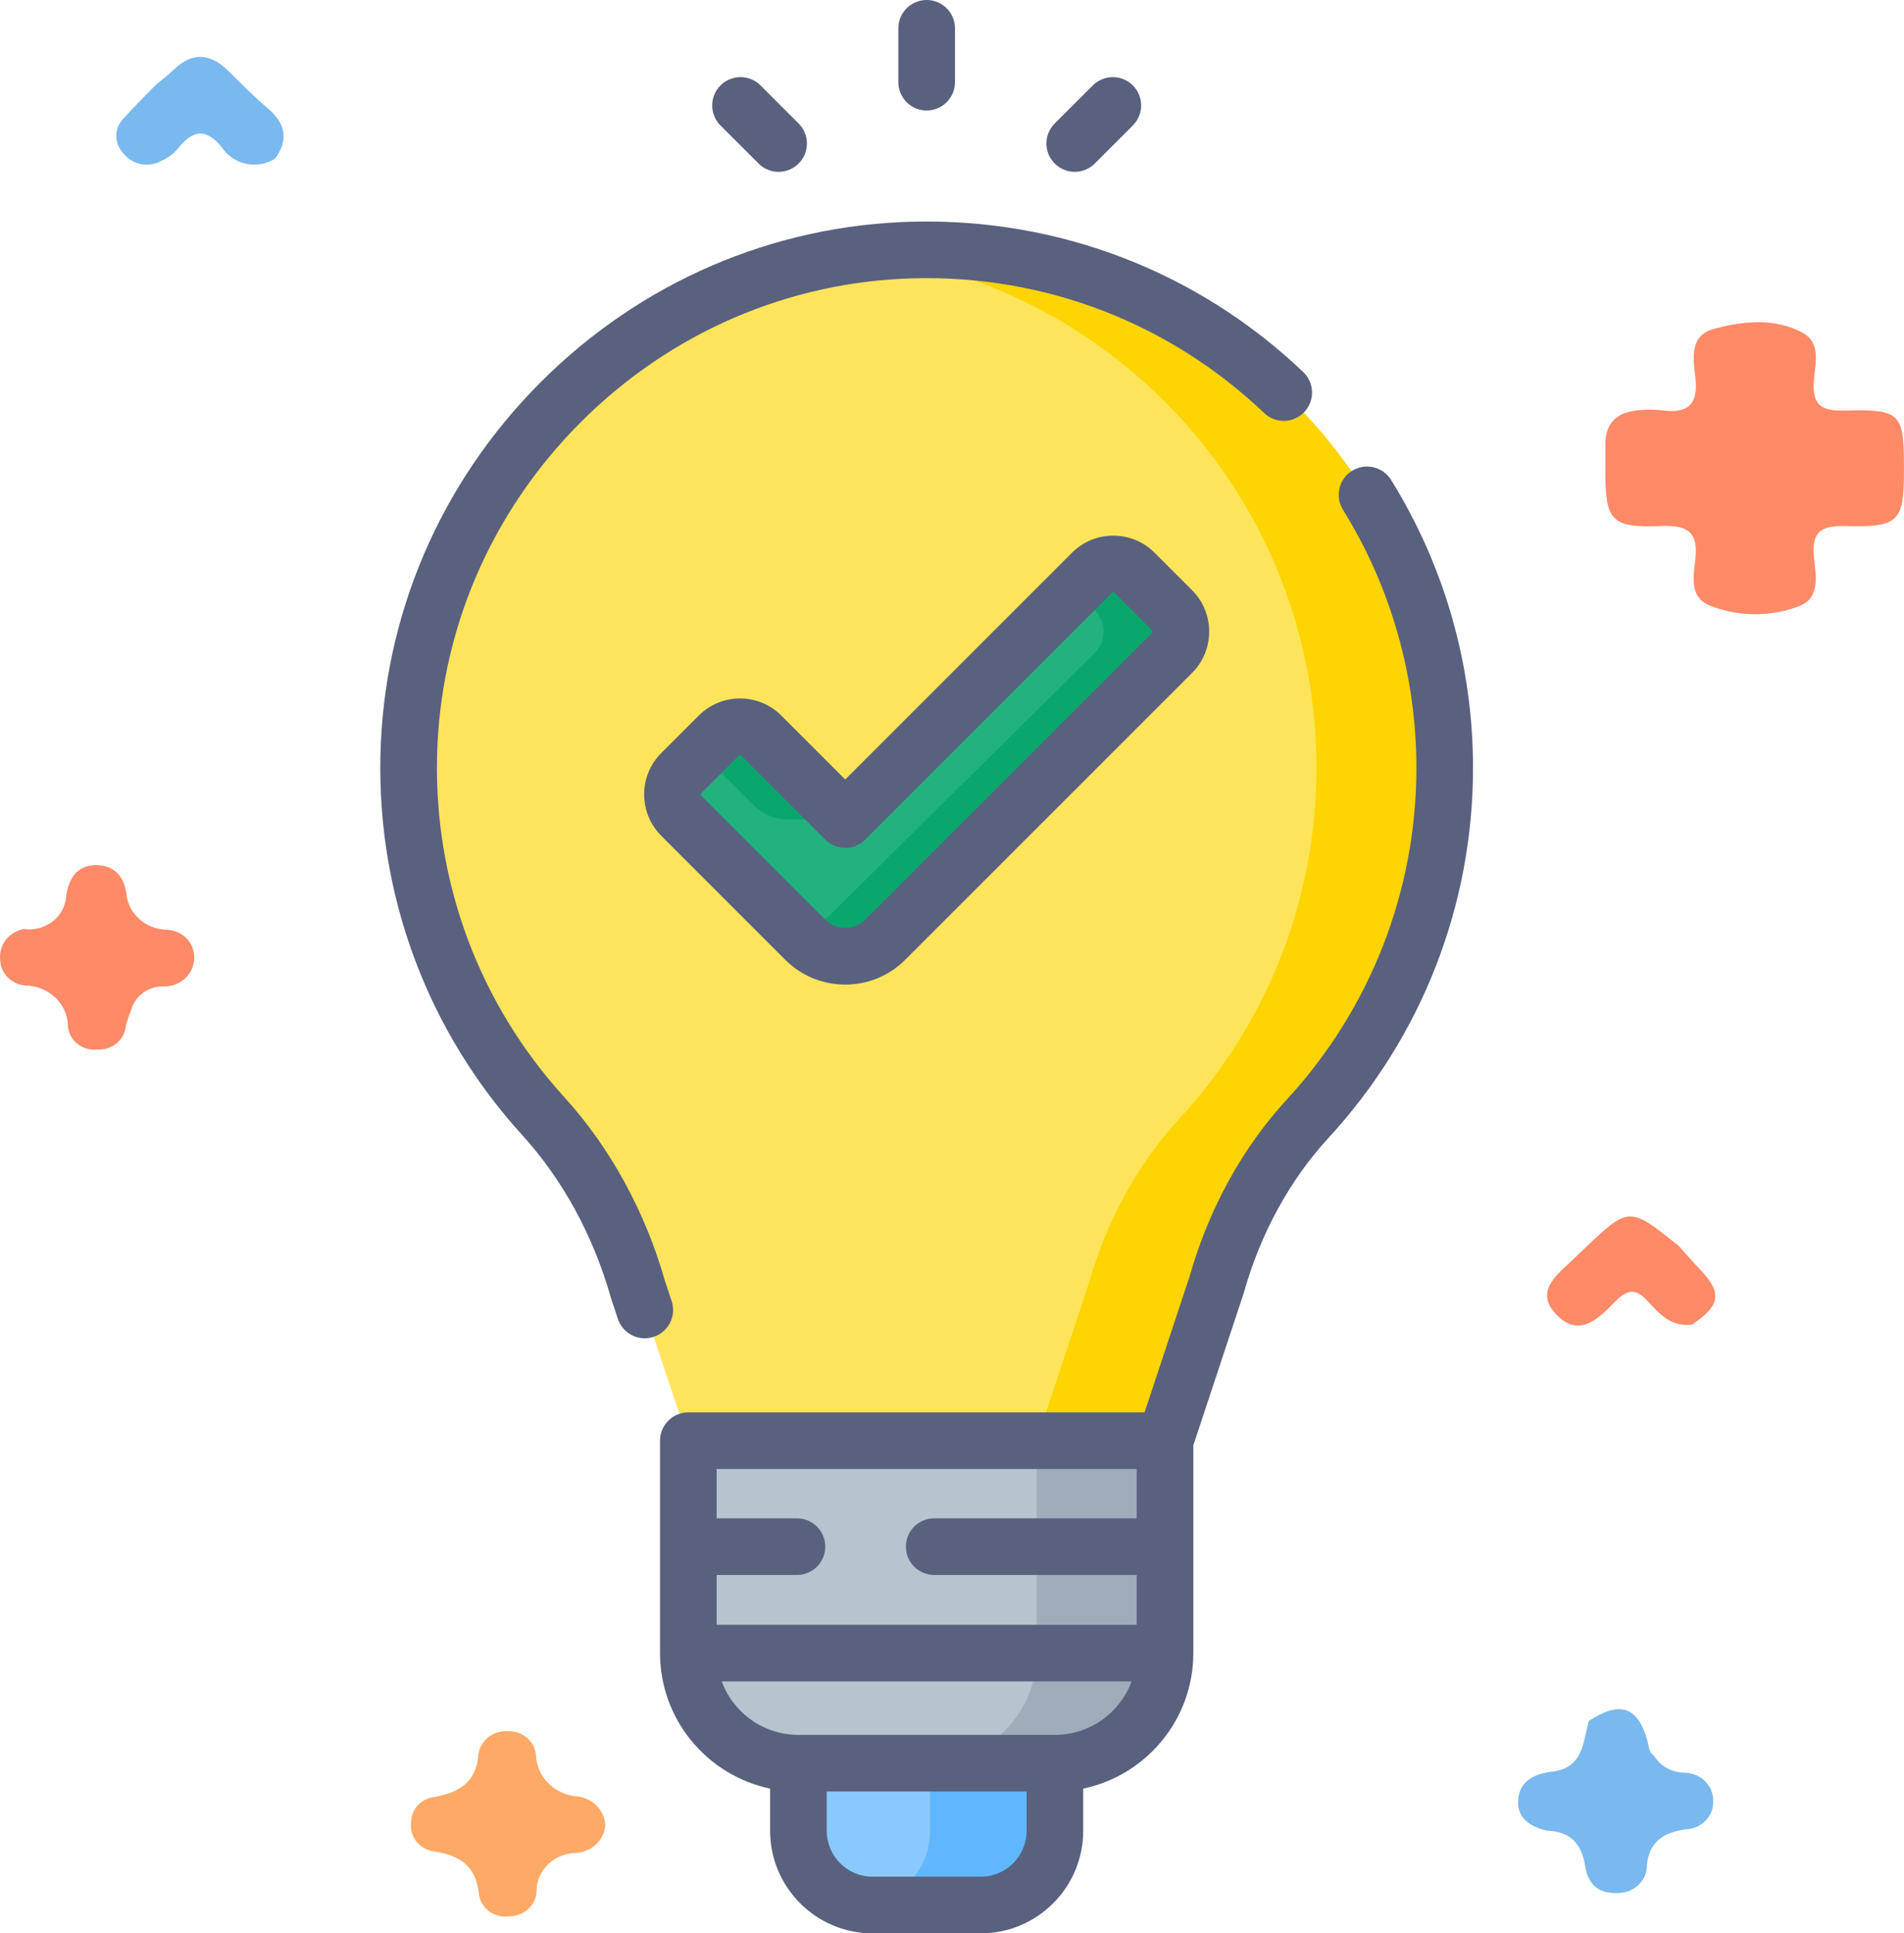 <svg width="65" height="66" viewBox="0 0 65 66" fill="none" xmlns="http://www.w3.org/2000/svg">
<path d="M52.814 62.495C52.239 62.361 51.786 62.065 51.827 61.459C51.869 60.826 52.336 60.556 52.985 60.48C54.057 60.355 54.038 59.471 54.241 58.75C55.306 58.051 55.914 58.254 56.241 59.429C56.291 59.609 56.281 59.808 56.463 59.933C56.572 60.114 56.73 60.263 56.92 60.366C57.11 60.468 57.326 60.521 57.544 60.517C57.802 60.53 58.045 60.639 58.221 60.819C58.397 61 58.492 61.239 58.486 61.485C58.491 61.607 58.471 61.729 58.427 61.843C58.383 61.958 58.315 62.063 58.228 62.152C58.142 62.242 58.037 62.314 57.921 62.365C57.805 62.416 57.679 62.445 57.551 62.449C56.809 62.553 56.307 62.857 56.225 63.652C56.229 63.782 56.205 63.911 56.154 64.032C56.102 64.153 56.026 64.262 55.929 64.353C55.831 64.444 55.716 64.515 55.588 64.562C55.461 64.608 55.325 64.629 55.189 64.624C54.508 64.641 54.206 64.27 54.116 63.702C54 62.972 53.633 62.52 52.814 62.495Z" fill="#79B9EF"/>
<path d="M57.759 45.222C57.041 45.309 56.637 44.84 56.237 44.404C55.851 43.984 55.561 44.011 55.166 44.408C54.609 44.969 53.94 45.711 53.137 44.882C52.352 44.072 53.186 43.494 53.753 42.946C53.849 42.854 53.945 42.763 54.041 42.671C55.613 41.17 55.613 41.17 57.31 42.534C57.548 42.798 57.781 43.065 58.026 43.323C58.804 44.137 58.745 44.56 57.759 45.222Z" fill="#FF8A68"/>
<path d="M20.664 62.31C20.646 62.556 20.534 62.788 20.35 62.962C20.166 63.136 19.922 63.24 19.663 63.255C19.302 63.261 18.959 63.403 18.707 63.648C18.455 63.894 18.315 64.225 18.317 64.568C18.307 64.798 18.204 65.016 18.029 65.174C17.854 65.333 17.621 65.421 17.379 65.419C17.259 65.435 17.137 65.428 17.02 65.399C16.903 65.37 16.794 65.318 16.698 65.248C16.602 65.177 16.522 65.089 16.462 64.989C16.403 64.889 16.365 64.778 16.351 64.663C16.25 63.714 15.732 63.339 14.8 63.201C14.56 63.162 14.345 63.036 14.202 62.848C14.059 62.66 13.999 62.426 14.036 62.197C14.037 61.984 14.12 61.779 14.27 61.621C14.42 61.463 14.626 61.364 14.848 61.341C15.693 61.186 16.261 60.824 16.33 59.902C16.357 59.671 16.477 59.458 16.663 59.309C16.85 59.159 17.09 59.084 17.334 59.1C17.576 59.09 17.813 59.171 17.994 59.326C18.174 59.481 18.284 59.697 18.299 59.928C18.313 60.287 18.466 60.628 18.729 60.886C18.991 61.144 19.343 61.3 19.719 61.326C19.972 61.358 20.206 61.474 20.379 61.654C20.552 61.834 20.653 62.066 20.664 62.31Z" fill="#FEAA66"/>
<path d="M5.327 2.888C5.53 2.718 5.743 2.559 5.934 2.377C6.565 1.772 7.171 1.812 7.78 2.408C8.229 2.849 8.671 3.299 9.151 3.707C9.758 4.224 9.853 4.776 9.393 5.415C9.251 5.504 9.091 5.566 8.924 5.597C8.756 5.627 8.584 5.626 8.417 5.593C8.25 5.56 8.092 5.496 7.951 5.404C7.81 5.312 7.689 5.195 7.596 5.059C7.02 4.328 6.567 4.45 6.055 5.093C5.906 5.268 5.714 5.406 5.497 5.496C5.289 5.611 5.045 5.648 4.811 5.602C4.576 5.556 4.367 5.43 4.224 5.247C4.059 5.081 3.968 4.86 3.971 4.631C3.973 4.402 4.069 4.183 4.238 4.021C4.587 3.633 4.962 3.266 5.327 2.888Z" fill="#79B9EF"/>
<path d="M0.811 31.713C0.987 31.739 1.167 31.728 1.339 31.682C1.511 31.636 1.671 31.556 1.808 31.447C1.946 31.338 2.057 31.202 2.135 31.049C2.213 30.896 2.257 30.729 2.263 30.559C2.35 29.994 2.63 29.538 3.269 29.535C3.876 29.533 4.23 29.889 4.315 30.504C4.343 30.83 4.495 31.135 4.742 31.362C4.989 31.59 5.314 31.723 5.657 31.739C5.785 31.739 5.911 31.763 6.03 31.81C6.148 31.857 6.255 31.925 6.346 32.012C6.436 32.098 6.508 32.201 6.557 32.313C6.605 32.426 6.631 32.547 6.63 32.669C6.635 32.8 6.611 32.93 6.562 33.051C6.513 33.173 6.438 33.284 6.343 33.378C6.248 33.472 6.134 33.546 6.008 33.597C5.881 33.648 5.746 33.674 5.609 33.674C5.354 33.664 5.103 33.737 4.898 33.882C4.693 34.027 4.546 34.234 4.482 34.47C4.408 34.648 4.346 34.83 4.297 35.016C4.28 35.244 4.17 35.457 3.99 35.609C3.81 35.762 3.575 35.841 3.335 35.83C3.216 35.844 3.095 35.835 2.979 35.803C2.863 35.772 2.755 35.719 2.66 35.648C2.566 35.577 2.487 35.488 2.429 35.388C2.371 35.287 2.334 35.177 2.321 35.063C2.322 34.877 2.286 34.693 2.213 34.521C2.14 34.349 2.032 34.193 1.896 34.061C1.759 33.929 1.597 33.824 1.417 33.752C1.238 33.68 1.046 33.642 0.851 33.642C0.627 33.62 0.419 33.523 0.265 33.367C0.11 33.212 0.02 33.008 0.01 32.794C-0.026 32.551 0.037 32.304 0.186 32.103C0.335 31.902 0.558 31.763 0.811 31.713Z" fill="#FF8A68"/>
<path d="M64.999 16.012C64.999 17.808 64.839 18.005 63.012 17.96C62.185 17.939 61.855 18.134 61.921 18.97C61.971 19.607 62.213 20.457 61.309 20.733C60.344 21.071 59.281 21.044 58.336 20.659C57.655 20.351 57.82 19.641 57.878 19.087C57.971 18.205 57.663 17.919 56.716 17.957C55.01 18.026 54.808 17.777 54.807 16.134C54.807 15.811 54.809 15.488 54.807 15.165C54.802 14.405 55.233 14.047 55.993 14.002C56.23 13.978 56.468 13.978 56.704 14.002C57.626 14.137 57.981 13.807 57.879 12.901C57.809 12.282 57.658 11.46 58.495 11.232C59.49 10.962 60.585 10.839 61.543 11.363C62.176 11.709 61.968 12.419 61.925 12.973C61.863 13.757 62.098 14.042 62.976 14.017C64.904 13.964 64.999 14.104 64.999 16.012Z" fill="#FF8A68"/>
<path d="M36.013 60.191H27.258V62.502C27.258 63.9 28.391 65.033 29.788 65.033H33.482C34.88 65.033 36.013 63.9 36.013 62.502V60.191H36.013Z" fill="#8AC9FE"/>
<path d="M31.75 60.191V62.502C31.75 63.804 30.768 64.875 29.504 65.017C29.597 65.027 29.692 65.033 29.788 65.033H33.482C34.88 65.033 36.013 63.9 36.013 62.502V60.191H31.75Z" fill="#60B7FF"/>
<path d="M49.32 26.213C49.32 16.304 41.171 8.298 31.209 8.532C21.813 8.753 14.156 16.426 13.953 25.822C13.851 30.552 15.609 34.868 18.543 38.097C20.077 39.785 21.161 41.833 21.782 44.028L23.498 49.182H39.771L41.539 43.846C42.133 41.747 43.17 39.787 44.648 38.183C47.548 35.033 49.32 30.831 49.32 26.213Z" fill="#FEE45A"/>
<path d="M49.32 26.213C49.32 30.831 47.548 35.033 44.647 38.182C43.17 39.787 42.132 41.746 41.538 43.846L39.771 49.182H35.393L37.16 43.846C37.755 41.746 38.792 39.787 40.27 38.182C43.17 35.033 44.943 30.831 44.943 26.213C44.943 17.19 38.184 9.743 29.453 8.663C30.031 8.589 30.616 8.547 31.209 8.532C41.171 8.298 49.32 16.304 49.32 26.213Z" fill="#FED402"/>
<path d="M23.498 49.184H39.772V56.434C39.772 58.51 38.089 60.193 36.012 60.193H27.257C25.181 60.193 23.498 58.51 23.498 56.434L23.498 49.184Z" fill="#B6C4CF"/>
<path d="M39.771 49.184V56.435C39.771 58.51 38.089 60.194 36.012 60.194H31.635C33.711 60.194 35.394 58.51 35.394 56.435V49.184H39.771Z" fill="#9FACBA"/>
<path d="M28.855 32.646C28.342 32.646 27.85 32.443 27.487 32.08L23.257 27.849C23.161 27.753 23.085 27.64 23.034 27.515C22.982 27.39 22.955 27.256 22.955 27.121C22.955 26.986 22.982 26.852 23.034 26.727C23.085 26.602 23.161 26.488 23.257 26.393L24.535 25.115C24.631 25.019 24.744 24.943 24.869 24.891C24.994 24.84 25.128 24.813 25.263 24.813C25.398 24.813 25.532 24.84 25.657 24.891C25.782 24.943 25.896 25.019 25.991 25.115L28.855 27.978L37.277 19.556C37.373 19.46 37.486 19.384 37.611 19.332C37.736 19.28 37.87 19.254 38.005 19.254C38.141 19.254 38.275 19.28 38.4 19.332C38.525 19.384 38.638 19.46 38.734 19.556L40.012 20.834C40.108 20.929 40.183 21.043 40.235 21.168C40.287 21.293 40.313 21.427 40.313 21.562C40.313 21.697 40.287 21.831 40.235 21.956C40.183 22.081 40.108 22.194 40.012 22.29L30.222 32.08C29.859 32.443 29.367 32.646 28.855 32.646Z" fill="#22B27F"/>
<path d="M24.581 26.337L25.74 27.496C26.046 27.802 26.462 27.974 26.895 27.974H28.855L25.992 25.11C25.896 25.015 25.782 24.939 25.657 24.887C25.533 24.835 25.399 24.809 25.263 24.809C25.128 24.809 24.994 24.835 24.869 24.887C24.744 24.939 24.631 25.015 24.535 25.11L23.57 26.075C23.747 26.025 23.934 26.023 24.111 26.069C24.289 26.115 24.451 26.207 24.581 26.337ZM40.012 20.83L38.734 19.552C38.638 19.456 38.525 19.38 38.4 19.328C38.275 19.277 38.141 19.25 38.006 19.25C37.871 19.25 37.737 19.277 37.612 19.328C37.487 19.38 37.373 19.456 37.278 19.552L36.687 20.142L37.375 20.83C37.471 20.925 37.547 21.039 37.598 21.164C37.65 21.289 37.677 21.423 37.677 21.558C37.677 21.693 37.65 21.827 37.598 21.952C37.547 22.077 37.471 22.191 37.375 22.286L28.398 31.172C28.062 31.506 27.617 31.705 27.144 31.733L27.488 32.076C27.667 32.256 27.881 32.398 28.115 32.495C28.35 32.592 28.601 32.642 28.855 32.642C29.109 32.642 29.36 32.592 29.595 32.495C29.83 32.398 30.043 32.256 30.222 32.076L40.012 22.286C40.108 22.191 40.184 22.077 40.235 21.952C40.287 21.827 40.314 21.693 40.314 21.558C40.314 21.423 40.287 21.289 40.235 21.164C40.184 21.039 40.108 20.925 40.012 20.83Z" fill="#09A76D"/>
<path d="M36.691 5.866C36.818 5.866 36.943 5.841 37.061 5.792C37.178 5.744 37.285 5.672 37.374 5.583L38.674 4.283C38.764 4.193 38.835 4.086 38.883 3.969C38.932 3.852 38.957 3.726 38.957 3.599C38.957 3.472 38.932 3.346 38.883 3.229C38.835 3.112 38.764 3.005 38.674 2.916C38.492 2.734 38.246 2.633 37.99 2.633C37.734 2.633 37.488 2.734 37.307 2.916L36.007 4.215C35.872 4.351 35.779 4.523 35.742 4.71C35.705 4.898 35.724 5.092 35.797 5.269C35.87 5.446 35.994 5.597 36.153 5.703C36.312 5.809 36.499 5.866 36.691 5.866ZM31.635 3.772C32.169 3.772 32.602 3.339 32.602 2.805V0.967C32.602 0.433 32.169 0 31.635 0C31.101 0 30.668 0.433 30.668 0.967V2.805C30.668 3.061 30.77 3.307 30.951 3.489C31.133 3.67 31.379 3.772 31.635 3.772ZM25.896 5.583C25.985 5.672 26.092 5.744 26.209 5.792C26.327 5.841 26.453 5.866 26.579 5.866C26.771 5.866 26.958 5.809 27.117 5.703C27.276 5.597 27.4 5.446 27.473 5.269C27.546 5.092 27.565 4.898 27.528 4.71C27.491 4.523 27.398 4.351 27.263 4.215L25.964 2.916C25.782 2.734 25.536 2.633 25.28 2.633C25.024 2.633 24.778 2.734 24.596 2.916C24.507 3.005 24.435 3.112 24.387 3.229C24.338 3.346 24.313 3.472 24.313 3.599C24.313 3.726 24.338 3.852 24.387 3.969C24.435 4.086 24.506 4.193 24.596 4.283L25.896 5.583ZM38.006 18.286C37.744 18.285 37.484 18.336 37.242 18.437C36.999 18.537 36.779 18.685 36.594 18.871L28.855 26.61L26.676 24.43C26.299 24.052 25.797 23.845 25.264 23.845C24.73 23.845 24.229 24.052 23.852 24.43L22.574 25.708C21.796 26.486 21.796 27.753 22.574 28.531L26.805 32.762C27.352 33.31 28.081 33.611 28.855 33.611C29.631 33.611 30.359 33.31 30.906 32.762L40.696 22.972C41.474 22.194 41.474 20.927 40.696 20.149L39.418 18.871C39.233 18.685 39.013 18.537 38.771 18.437C38.528 18.337 38.269 18.285 38.006 18.286ZM39.329 21.605L29.539 31.395C29.357 31.578 29.114 31.678 28.855 31.678C28.597 31.678 28.354 31.578 28.172 31.395L23.941 27.164C23.929 27.152 23.923 27.137 23.923 27.12C23.923 27.103 23.929 27.087 23.941 27.075L25.219 25.797C25.224 25.793 25.238 25.779 25.264 25.779C25.29 25.779 25.304 25.792 25.308 25.797L28.172 28.661C28.353 28.842 28.599 28.944 28.856 28.944C29.112 28.944 29.358 28.842 29.539 28.661L37.962 20.238C37.967 20.233 37.98 20.22 38.006 20.22C38.032 20.22 38.046 20.233 38.051 20.238L39.329 21.516C39.341 21.528 39.347 21.544 39.347 21.561C39.347 21.577 39.341 21.593 39.329 21.605ZM46.159 16.073C45.941 16.208 45.786 16.424 45.727 16.674C45.669 16.923 45.712 17.186 45.848 17.404C47.487 20.043 48.354 23.089 48.354 26.213C48.354 30.416 46.785 34.435 43.937 37.528C42.416 39.179 41.267 41.266 40.615 43.562L39.074 48.215H23.498C23.371 48.215 23.246 48.24 23.128 48.289C23.011 48.337 22.904 48.408 22.815 48.498C22.725 48.588 22.654 48.695 22.605 48.812C22.556 48.929 22.532 49.055 22.532 49.182V56.432C22.532 58.707 24.147 60.611 26.291 61.059V62.502C26.291 64.431 27.86 66 29.788 66H33.482C35.41 66 36.979 64.431 36.979 62.502V61.059C39.123 60.611 40.739 58.707 40.739 56.432V49.338L42.457 44.15C42.461 44.137 42.465 44.123 42.469 44.109C43.039 42.095 44.038 40.272 45.36 38.837C48.537 35.387 50.287 30.903 50.287 26.213C50.287 22.728 49.32 19.33 47.49 16.384C47.355 16.166 47.139 16.011 46.889 15.952C46.639 15.894 46.377 15.937 46.159 16.073ZM38.805 50.149V51.832H31.893C31.359 51.832 30.926 52.265 30.926 52.799C30.926 53.333 31.359 53.766 31.893 53.766H38.805V55.466H24.465V53.766H27.207C27.741 53.766 28.174 53.333 28.174 52.799C28.174 52.265 27.741 51.832 27.207 51.832H24.465V50.149H38.805ZM35.046 62.502C35.046 63.365 34.344 64.066 33.482 64.066H29.788C28.926 64.066 28.224 63.365 28.224 62.502V61.158H35.046V62.502ZM36.013 59.225H27.257C26.058 59.225 25.032 58.464 24.638 57.399H38.632C38.238 58.464 37.212 59.225 36.013 59.225Z" fill="#59617F"/>
<path d="M22.929 44.414L22.706 43.745C22.029 41.362 20.837 39.185 19.259 37.448C16.368 34.268 14.827 30.147 14.92 25.845C15.013 21.55 16.752 17.493 19.818 14.421C22.884 11.349 26.938 9.601 31.232 9.5C35.697 9.397 39.93 11.03 43.159 14.101C43.251 14.189 43.359 14.258 43.477 14.303C43.596 14.349 43.722 14.371 43.849 14.368C43.976 14.364 44.101 14.336 44.217 14.285C44.333 14.233 44.438 14.16 44.525 14.068C44.702 13.882 44.798 13.633 44.791 13.377C44.785 13.121 44.677 12.878 44.492 12.701C40.89 9.274 36.168 7.454 31.186 7.567C26.392 7.68 21.869 9.629 18.45 13.055C15.03 16.481 13.09 21.009 12.987 25.803C12.883 30.603 14.602 35.2 17.828 38.749C19.211 40.271 20.256 42.188 20.852 44.293C20.856 44.307 20.86 44.321 20.865 44.335L21.094 45.025C21.158 45.217 21.281 45.385 21.446 45.503C21.611 45.622 21.808 45.686 22.011 45.686C22.165 45.686 22.316 45.65 22.452 45.58C22.588 45.51 22.706 45.409 22.796 45.285C22.886 45.16 22.944 45.017 22.968 44.865C22.991 44.714 22.977 44.559 22.929 44.414Z" fill="#59617F"/>
</svg>
